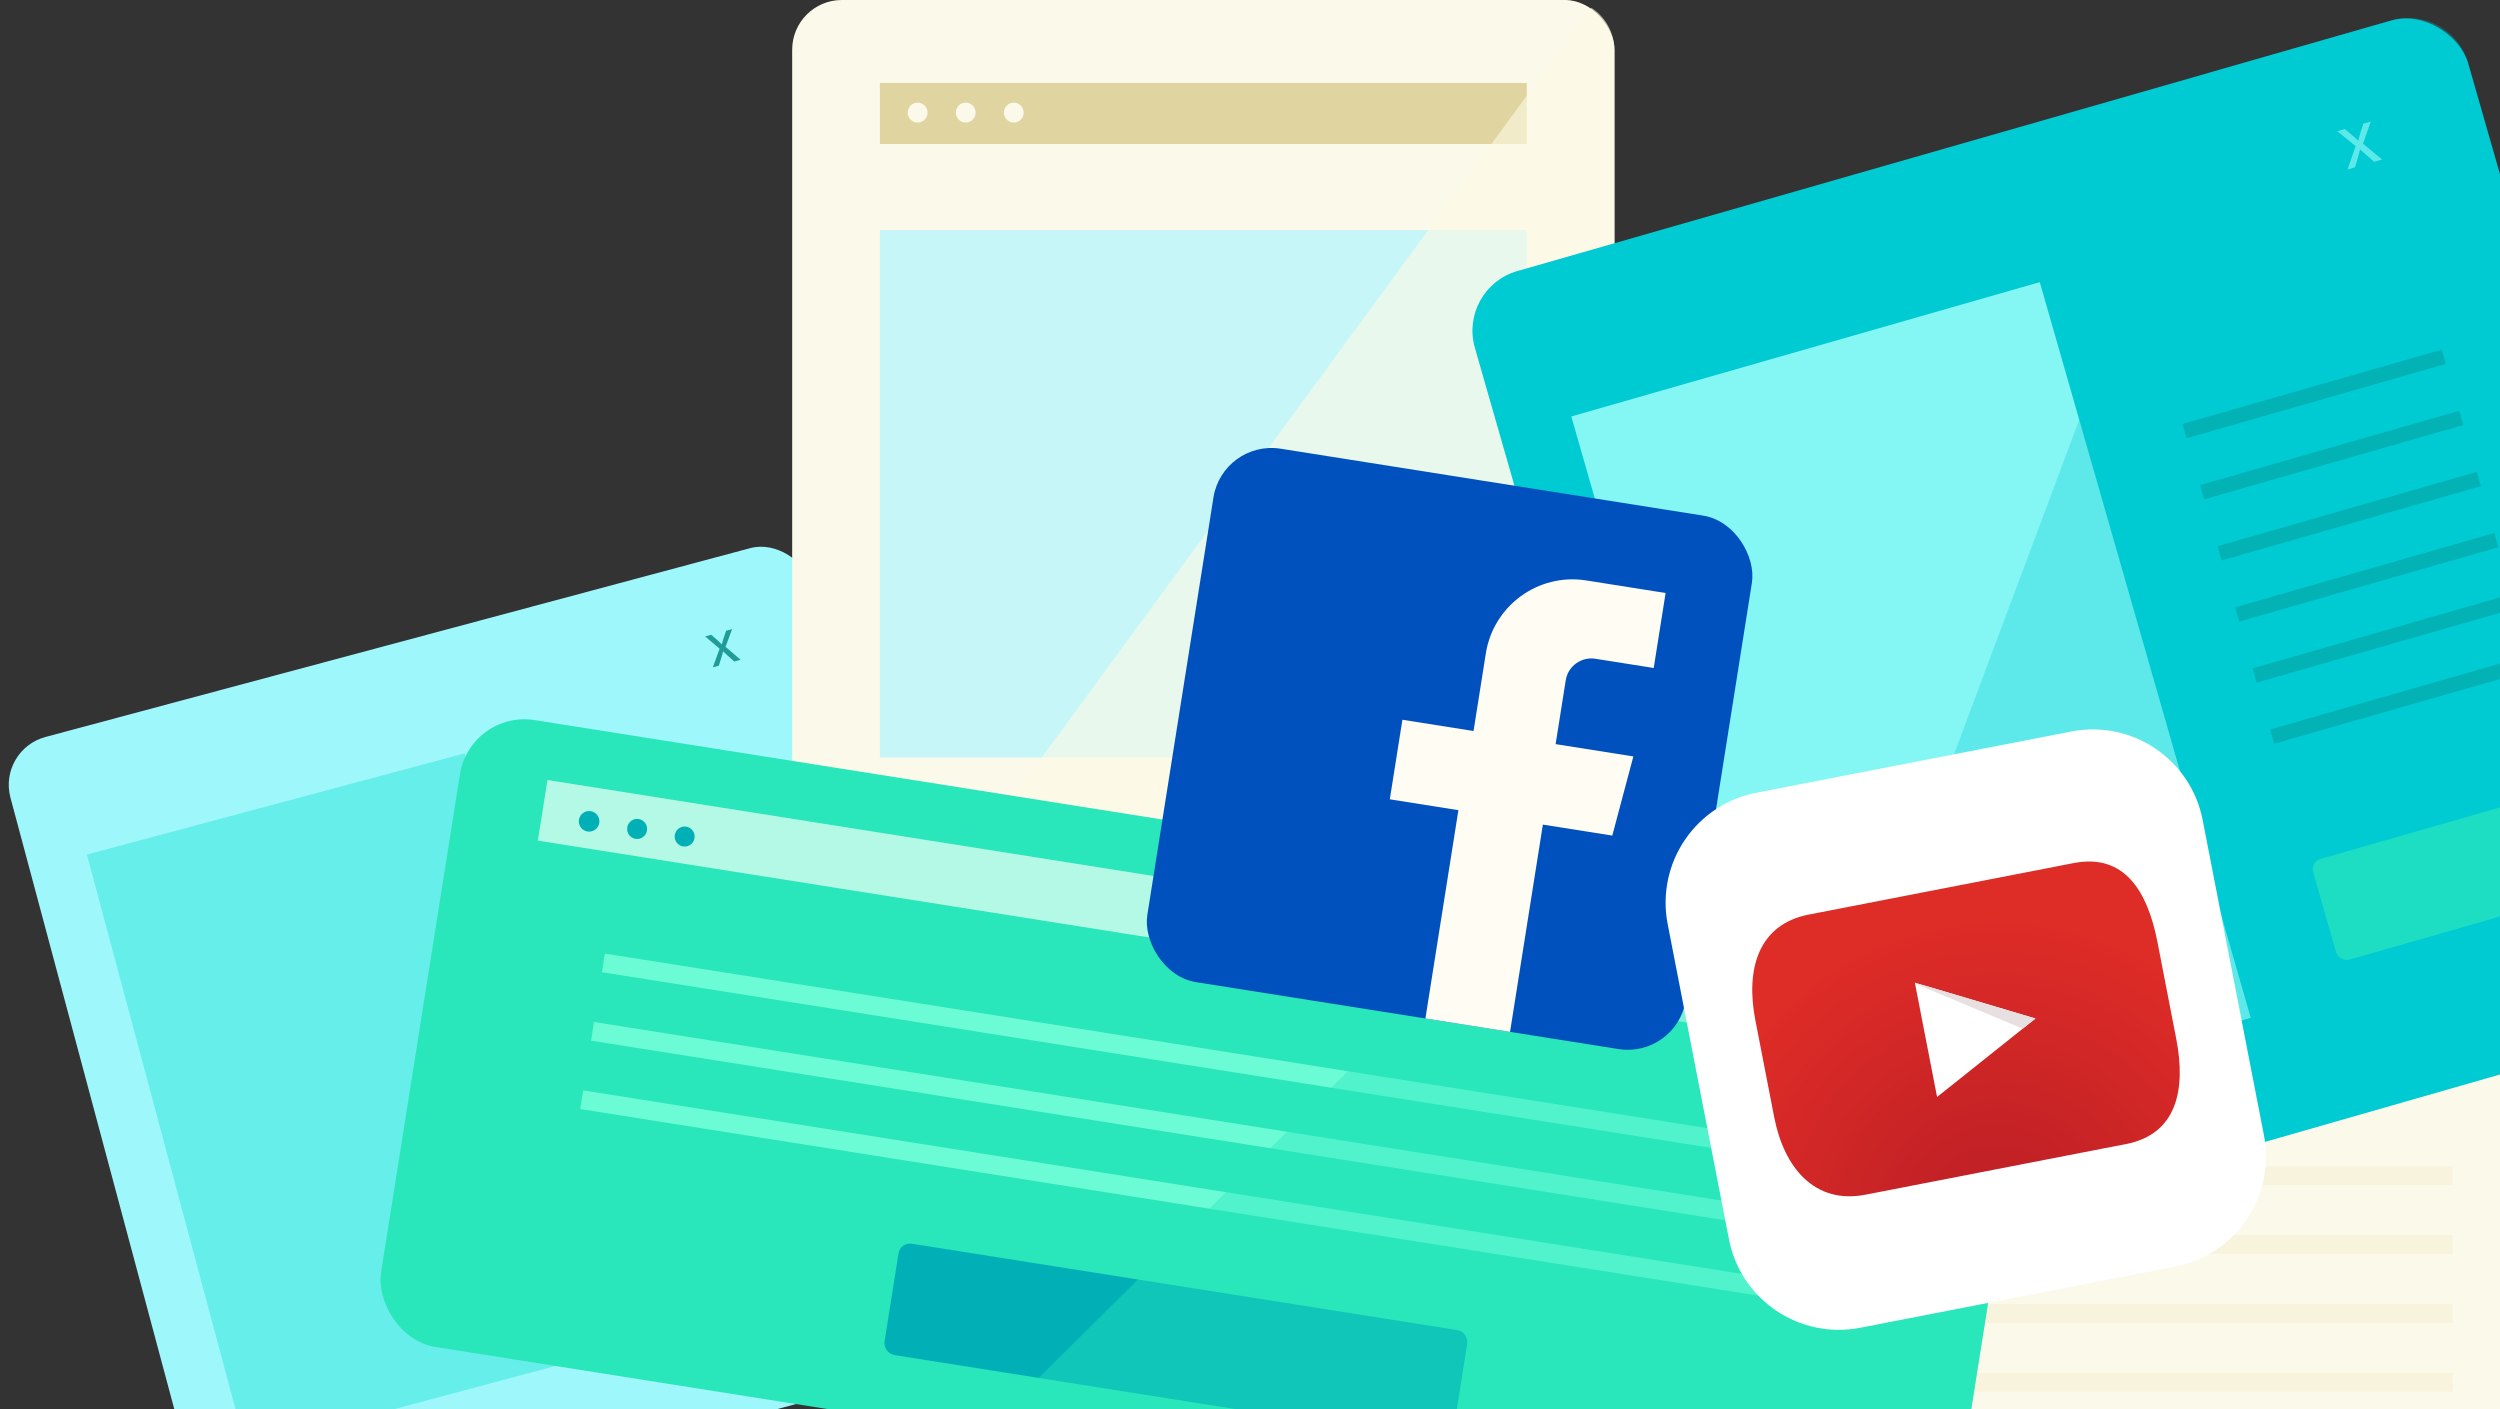 <?xml version="1.0" encoding="UTF-8"?>
<svg width="243px" height="137px" viewBox="0 0 243 137" version="1.1" xmlns="http://www.w3.org/2000/svg" xmlns:xlink="http://www.w3.org/1999/xlink">
    <rect x="0" y="0" width="243" height="137" fill="#333333" stroke="none"/>
    <!-- Generator: Sketch 54.1 (76490) - https://sketchapp.com -->
    <title>mask</title>
    <desc>Created with Sketch.</desc>
    <defs>
        <radialGradient cx="48.366%" cy="118.623%" fx="48.366%" fy="118.623%" r="137.875%" gradientTransform="translate(0.484,1.186),scale(0.698,1),translate(-0.484,-1.186)" id="radialGradient-1">
            <stop stop-color="#C22126" offset="17%"></stop>
            <stop stop-color="#DE2C27" offset="77%"></stop>
        </radialGradient>
    </defs>
    <g id="Page-1" stroke="none" stroke-width="1" fill="none" fill-rule="evenodd">
        <g id="focus-expanded" transform="translate(-779, -811)">
            <g id="focus-large" transform="translate(679, 536)">
                <g id="mask" transform="translate(0, 107)">
                    <g id="ad03-copy" transform="translate(149.5, 270) rotate(-15) translate(-149.5, -270) translate(109, 229)" fill-rule="nonzero">
                        <rect id="Rectangle" fill="#9DF7FB" x="0" y="0" width="80.541" height="81.512" rx="4.818"></rect>
                        <rect id="Rectangle" fill="#2AE6BB" x="51.544" y="61.452" width="20.703" height="8.194" rx="0.846"></rect>
                        <rect id="Rectangle" fill="#04A8A8" x="51.387" y="25.812" width="21.024" height="1.158"></rect>
                        <rect id="Rectangle" fill="#04A8A8" x="51.387" y="30.78" width="21.024" height="1.158"></rect>
                        <rect id="Rectangle" fill="#04A8A8" x="51.387" y="35.748" width="21.024" height="1.158"></rect>
                        <rect id="Rectangle" fill="#04A8A8" x="51.387" y="40.717" width="21.024" height="1.158"></rect>
                        <rect id="Rectangle" fill="#04A8A8" x="51.387" y="45.679" width="21.024" height="1.158"></rect>
                        <rect id="Rectangle" fill="#04A8A8" x="51.387" y="50.647" width="21.024" height="1.158"></rect>
                        <rect id="Rectangle" fill="#66EEEA" x="5.749" y="12.083" width="37.991" height="59.8"></rect>
                        <path d="M69.89,7.151 L70.331,7.814 C70.446,7.989 70.543,8.146 70.645,8.321 L70.645,8.321 C70.748,8.134 70.851,7.977 70.954,7.808 L71.389,7.151 L71.993,7.151 L70.935,8.646 L72.024,10.244 L71.383,10.244 L70.929,9.551 C70.809,9.37 70.706,9.195 70.597,9.014 L70.597,9.014 C70.5,9.195 70.385,9.364 70.271,9.551 L69.829,10.25 L69.225,10.25 L70.331,8.67 L69.279,7.157 L69.89,7.151 Z" id="Path" fill="#1F9B98"></path>
                    </g>
                    <g id="ad01" transform="translate(177, 168)" fill-rule="nonzero">
                        <rect id="Rectangle" fill="#FBF9E9" x="0" y="0" width="79.933" height="117.752" rx="4.83"></rect>
                        <rect id="Rectangle" fill="#E0D4A0" x="8.523" y="8.065" width="62.879" height="5.93"></rect>
                        <rect id="Rectangle" fill="#F2EBC7" x="8.523" y="83.367" width="62.879" height="1.826"></rect>
                        <rect id="Rectangle" fill="#F2EBC7" x="8.523" y="90.063" width="62.879" height="1.826"></rect>
                        <rect id="Rectangle" fill="#F2EBC7" x="8.523" y="96.76" width="62.879" height="1.826"></rect>
                        <rect id="Rectangle" fill="#F2EBC7" x="8.523" y="103.449" width="62.879" height="1.826"></rect>
                        <rect id="Rectangle" fill="#C7F6F9" x="8.523" y="22.367" width="62.879" height="51.266"></rect>
                        <path d="M13.159,10.943 C13.159,11.335 12.924,11.689 12.563,11.839 C12.203,11.989 11.788,11.906 11.512,11.629 C11.237,11.351 11.154,10.934 11.303,10.572 C11.453,10.21 11.804,9.974 12.194,9.974 C12.727,9.974 13.159,10.408 13.159,10.943 L13.159,10.943 Z" id="Path" fill="#FBF9E9"></path>
                        <path d="M17.832,10.943 C17.832,11.479 17.4,11.913 16.867,11.913 C16.335,11.913 15.903,11.479 15.903,10.943 C15.903,10.408 16.335,9.974 16.867,9.974 C17.4,9.974 17.832,10.408 17.832,10.943 L17.832,10.943 Z" id="Path" fill="#FBF9E9"></path>
                        <path d="M20.621,10.65 C20.782,10.14 21.324,9.857 21.831,10.019 C22.339,10.181 22.62,10.726 22.459,11.236 C22.298,11.747 21.756,12.029 21.249,11.868 C21.005,11.79 20.801,11.618 20.684,11.39 C20.566,11.161 20.543,10.895 20.621,10.65 L20.621,10.65 Z" id="Path" fill="#FBF9E9"></path>
                        <path d="M0,112.912 C3.25661171e-16,115.585 2.156,117.752 4.815,117.752 L75.095,117.752 C77.755,117.752 79.91,115.585 79.91,112.912 L79.91,4.84 C79.909,3.181 79.063,1.638 77.667,0.752 L0,106.726 L0,112.912 Z" id="Path" fill="#FDFAE5" opacity="0.6" style="mix-blend-mode: multiply;"></path>
                    </g>
                    <g id="speechbubble" transform="translate(86, 236)"></g>
                    <g id="ad01-copy" transform="translate(267, 198)" fill-rule="nonzero">
                        <rect id="Rectangle" fill="#FBF9E9" x="0" y="0" width="79.933" height="117.752" rx="4.83"></rect>
                        <rect id="Rectangle" fill="#E0D4A0" x="8.523" y="8.065" width="62.879" height="5.93"></rect>
                        <rect id="Rectangle" fill="#F2EBC7" x="8.523" y="83.367" width="62.879" height="1.826"></rect>
                        <rect id="Rectangle" fill="#F2EBC7" x="8.523" y="90.063" width="62.879" height="1.826"></rect>
                        <rect id="Rectangle" fill="#F2EBC7" x="8.523" y="96.76" width="62.879" height="1.826"></rect>
                        <rect id="Rectangle" fill="#F2EBC7" x="8.523" y="103.449" width="62.879" height="1.826"></rect>
                        <rect id="Rectangle" fill="#C7F6F9" x="8.523" y="22.367" width="62.879" height="51.266"></rect>
                        <path d="M13.159,10.943 C13.159,11.335 12.924,11.689 12.563,11.839 C12.203,11.989 11.788,11.906 11.512,11.629 C11.237,11.351 11.154,10.934 11.303,10.572 C11.453,10.21 11.804,9.974 12.194,9.974 C12.727,9.974 13.159,10.408 13.159,10.943 L13.159,10.943 Z" id="Path" fill="#FBF9E9"></path>
                        <path d="M17.832,10.943 C17.832,11.479 17.4,11.913 16.867,11.913 C16.335,11.913 15.903,11.479 15.903,10.943 C15.903,10.408 16.335,9.974 16.867,9.974 C17.4,9.974 17.832,10.408 17.832,10.943 L17.832,10.943 Z" id="Path" fill="#FBF9E9"></path>
                        <path d="M20.621,10.65 C20.782,10.14 21.324,9.857 21.831,10.019 C22.339,10.181 22.62,10.726 22.459,11.236 C22.298,11.747 21.756,12.029 21.249,11.868 C21.005,11.79 20.801,11.618 20.684,11.39 C20.566,11.161 20.543,10.895 20.621,10.65 L20.621,10.65 Z" id="Path" fill="#FBF9E9"></path>
                        <path d="M0,112.912 C3.25661171e-16,115.585 2.156,117.752 4.815,117.752 L75.095,117.752 C77.755,117.752 79.91,115.585 79.91,112.912 L79.91,4.84 C79.909,3.181 79.063,1.638 77.667,0.752 L0,106.726 L0,112.912 Z" id="Path" fill="#FBF9E9" opacity="0.6" style="mix-blend-mode: multiply;"></path>
                    </g>
                    <g id="ad03" transform="translate(304.297, 231.113) rotate(-16) translate(-304.297, -231.113) translate(253.797, 180.113)" fill-rule="nonzero">
                        <rect id="Rectangle" fill="#00CAD2" x="0" y="0" width="100.427" height="101.392" rx="6.022"></rect>
                        <rect id="Rectangle" fill="#2AE6BB" x="64.271" y="76.44" width="25.815" height="10.193" rx="1.058"></rect>
                        <rect id="Rectangle" fill="#04A8A8" x="64.075" y="32.108" width="26.215" height="1.44"></rect>
                        <rect id="Rectangle" fill="#04A8A8" x="64.075" y="38.288" width="26.215" height="1.44"></rect>
                        <rect id="Rectangle" fill="#04A8A8" x="64.075" y="44.468" width="26.215" height="1.44"></rect>
                        <rect id="Rectangle" fill="#04A8A8" x="64.075" y="50.648" width="26.215" height="1.44"></rect>
                        <rect id="Rectangle" fill="#04A8A8" x="64.075" y="56.82" width="26.215" height="1.44"></rect>
                        <rect id="Rectangle" fill="#04A8A8" x="64.075" y="63" width="26.215" height="1.44"></rect>
                        <rect id="Rectangle" fill="#84F7F4" x="7.168" y="15.03" width="47.372" height="74.385"></rect>
                        <path d="M87.146,8.895 L87.697,9.72 C87.84,9.938 87.96,10.133 88.089,10.35 L88.089,10.35 C88.217,10.117 88.345,9.922 88.473,9.713 L89.016,8.895 L89.769,8.895 L88.45,10.755 L89.807,12.742 L89.008,12.742 L88.443,11.88 C88.292,11.655 88.164,11.438 88.028,11.213 L88.028,11.213 C87.908,11.438 87.764,11.648 87.621,11.88 L87.071,12.75 L86.317,12.75 L87.697,10.785 L86.385,8.902 L87.146,8.895 Z" id="Path" fill="#84F7F4"></path>
                        <path d="M100.427,95.37 L100.427,6 C100.427,2.686 97.728,2.02906125e-16 94.397,0 L75.969,0 L2.028,99.862 C3.138,100.837 4.571,101.371 6.052,101.362 L94.375,101.362 C95.977,101.368 97.515,100.74 98.65,99.616 C99.786,98.492 100.425,96.964 100.427,95.37 Z" id="Path" fill="#00CAD2" opacity="0.3" style="mix-blend-mode: multiply;"></path>
                    </g>
                    <g id="ad02" transform="translate(217.395, 279.742) rotate(9) translate(-217.395, -279.742) translate(139.895, 248.742)" fill-rule="nonzero">
                        <rect id="Rectangle" fill="#2AE6BB" x="0" y="0" width="154.744" height="61.69" rx="6.345"></rect>
                        <rect id="Rectangle" fill="#00B0B6" x="49.389" y="44.534" width="55.966" height="10.956" rx="1.125"></rect>
                        <rect id="Rectangle" fill="#6BFCD5" x="16.636" y="21.345" width="121.464" height="1.837"></rect>
                        <rect id="Rectangle" fill="#6BFCD5" x="16.636" y="28.081" width="121.464" height="1.837"></rect>
                        <rect id="Rectangle" fill="#6BFCD5" x="16.636" y="34.811" width="121.464" height="1.837"></rect>
                        <rect id="Rectangle" fill="#B4F9E5" x="8.487" y="5.557" width="137.762" height="5.966"></rect>
                        <ellipse id="Oval" fill="#00B0B6" cx="13.115" cy="8.892" rx="1" ry="1"></ellipse>
                        <path d="M18.811,8.892 C18.811,9.43 18.376,9.867 17.84,9.867 C17.304,9.867 16.869,9.43 16.869,8.892 C16.869,8.353 17.304,7.916 17.84,7.916 C18.376,7.916 18.811,8.353 18.811,8.892 L18.811,8.892 Z" id="Path" fill="#00B0B6"></path>
                        <path d="M21.595,8.597 C21.76,8.086 22.306,7.806 22.815,7.97 C23.324,8.135 23.605,8.682 23.443,9.194 C23.281,9.706 22.737,9.99 22.227,9.829 C21.979,9.751 21.774,9.577 21.655,9.346 C21.536,9.114 21.514,8.844 21.595,8.597 L21.595,8.597 Z" id="Path" fill="#00B0B6"></path>
                        <path d="M148.379,61.69 C150.067,61.69 151.686,61.016 152.88,59.816 C154.074,58.617 154.744,56.99 154.744,55.293 L154.744,6.397 C154.744,2.864 151.894,2.16317725e-16 148.379,0 L105.408,0 L60.194,61.69 L148.379,61.69 Z" id="Path" fill="#2AE6BB" opacity="0.4" style="mix-blend-mode: multiply;"></path>
                    </g>
                    <g id="facebookicon" transform="translate(240.868, 241.04) rotate(9) translate(-240.868, -241.04) translate(214.368, 214.54)" fill-rule="nonzero">
                        <rect id="Rectangle" fill="#0051BD" x="0" y="0" width="52.99" height="52.5" rx="5.71"></rect>
                        <path d="M44.86,8 L44.86,15.38 L39.13,15.38 C38.46,15.377 37.816,15.642 37.342,16.115 C36.867,16.587 36.6,17.23 36.6,17.9 L36.6,24.18 L44.25,24.18 L43.43,32.1 L36.6,32.1 L36.6,52.5 L28.27,52.5 L28.27,32 L21.52,32 L21.52,24.17 L28.52,24.17 L28.52,16.53 C28.52,11.838 32.309,8.028 37,8 L44.86,8 Z" id="Path" fill="#FFFCF3"></path>
                    </g>
                    <g id="youtube" transform="translate(203.563, 260.654) rotate(-11) translate(-203.563, -260.654) translate(92.563, 210.154)" fill-rule="nonzero">
                        <path d="M221.976,90.093 C221.976,96.102 217.105,100.974 211.096,100.976 L179.883,100.976 C173.873,100.976 169,96.103 169,90.093 L169,58.88 C169,55.994 170.147,53.226 172.188,51.186 C174.229,49.145 176.997,47.999 179.883,48 L211.096,48 C217.105,48 221.976,52.871 221.976,58.88 L221.976,90.093 Z" id="Path" fill="#FFFFFF"></path>
                        <path d="M215.396,79.291 C215.396,84.311 213.68,88.376 208.663,88.376 L182.852,88.376 C177.835,88.376 175.583,84.311 175.583,79.291 L175.583,69.682 C175.583,64.662 177.622,60.597 182.638,60.597 L208.876,60.597 C213.896,60.597 215.399,64.662 215.399,69.682 L215.396,79.291 Z" id="Path" fill="url(#radialGradient-1)"></path>
                        <polygon id="Path" fill="#FFFFFF" points="191.498 69.061 202.342 74.72 191.498 80.381"></polygon>
                        <polygon id="Path" fill="#E8E0E0" points="191.498 69.146 200.929 75.455 202.342 74.72 192.335 69.498 191.498 69.134"></polygon>
                    </g>
                </g>
            </g>
        </g>
    </g>
</svg>
